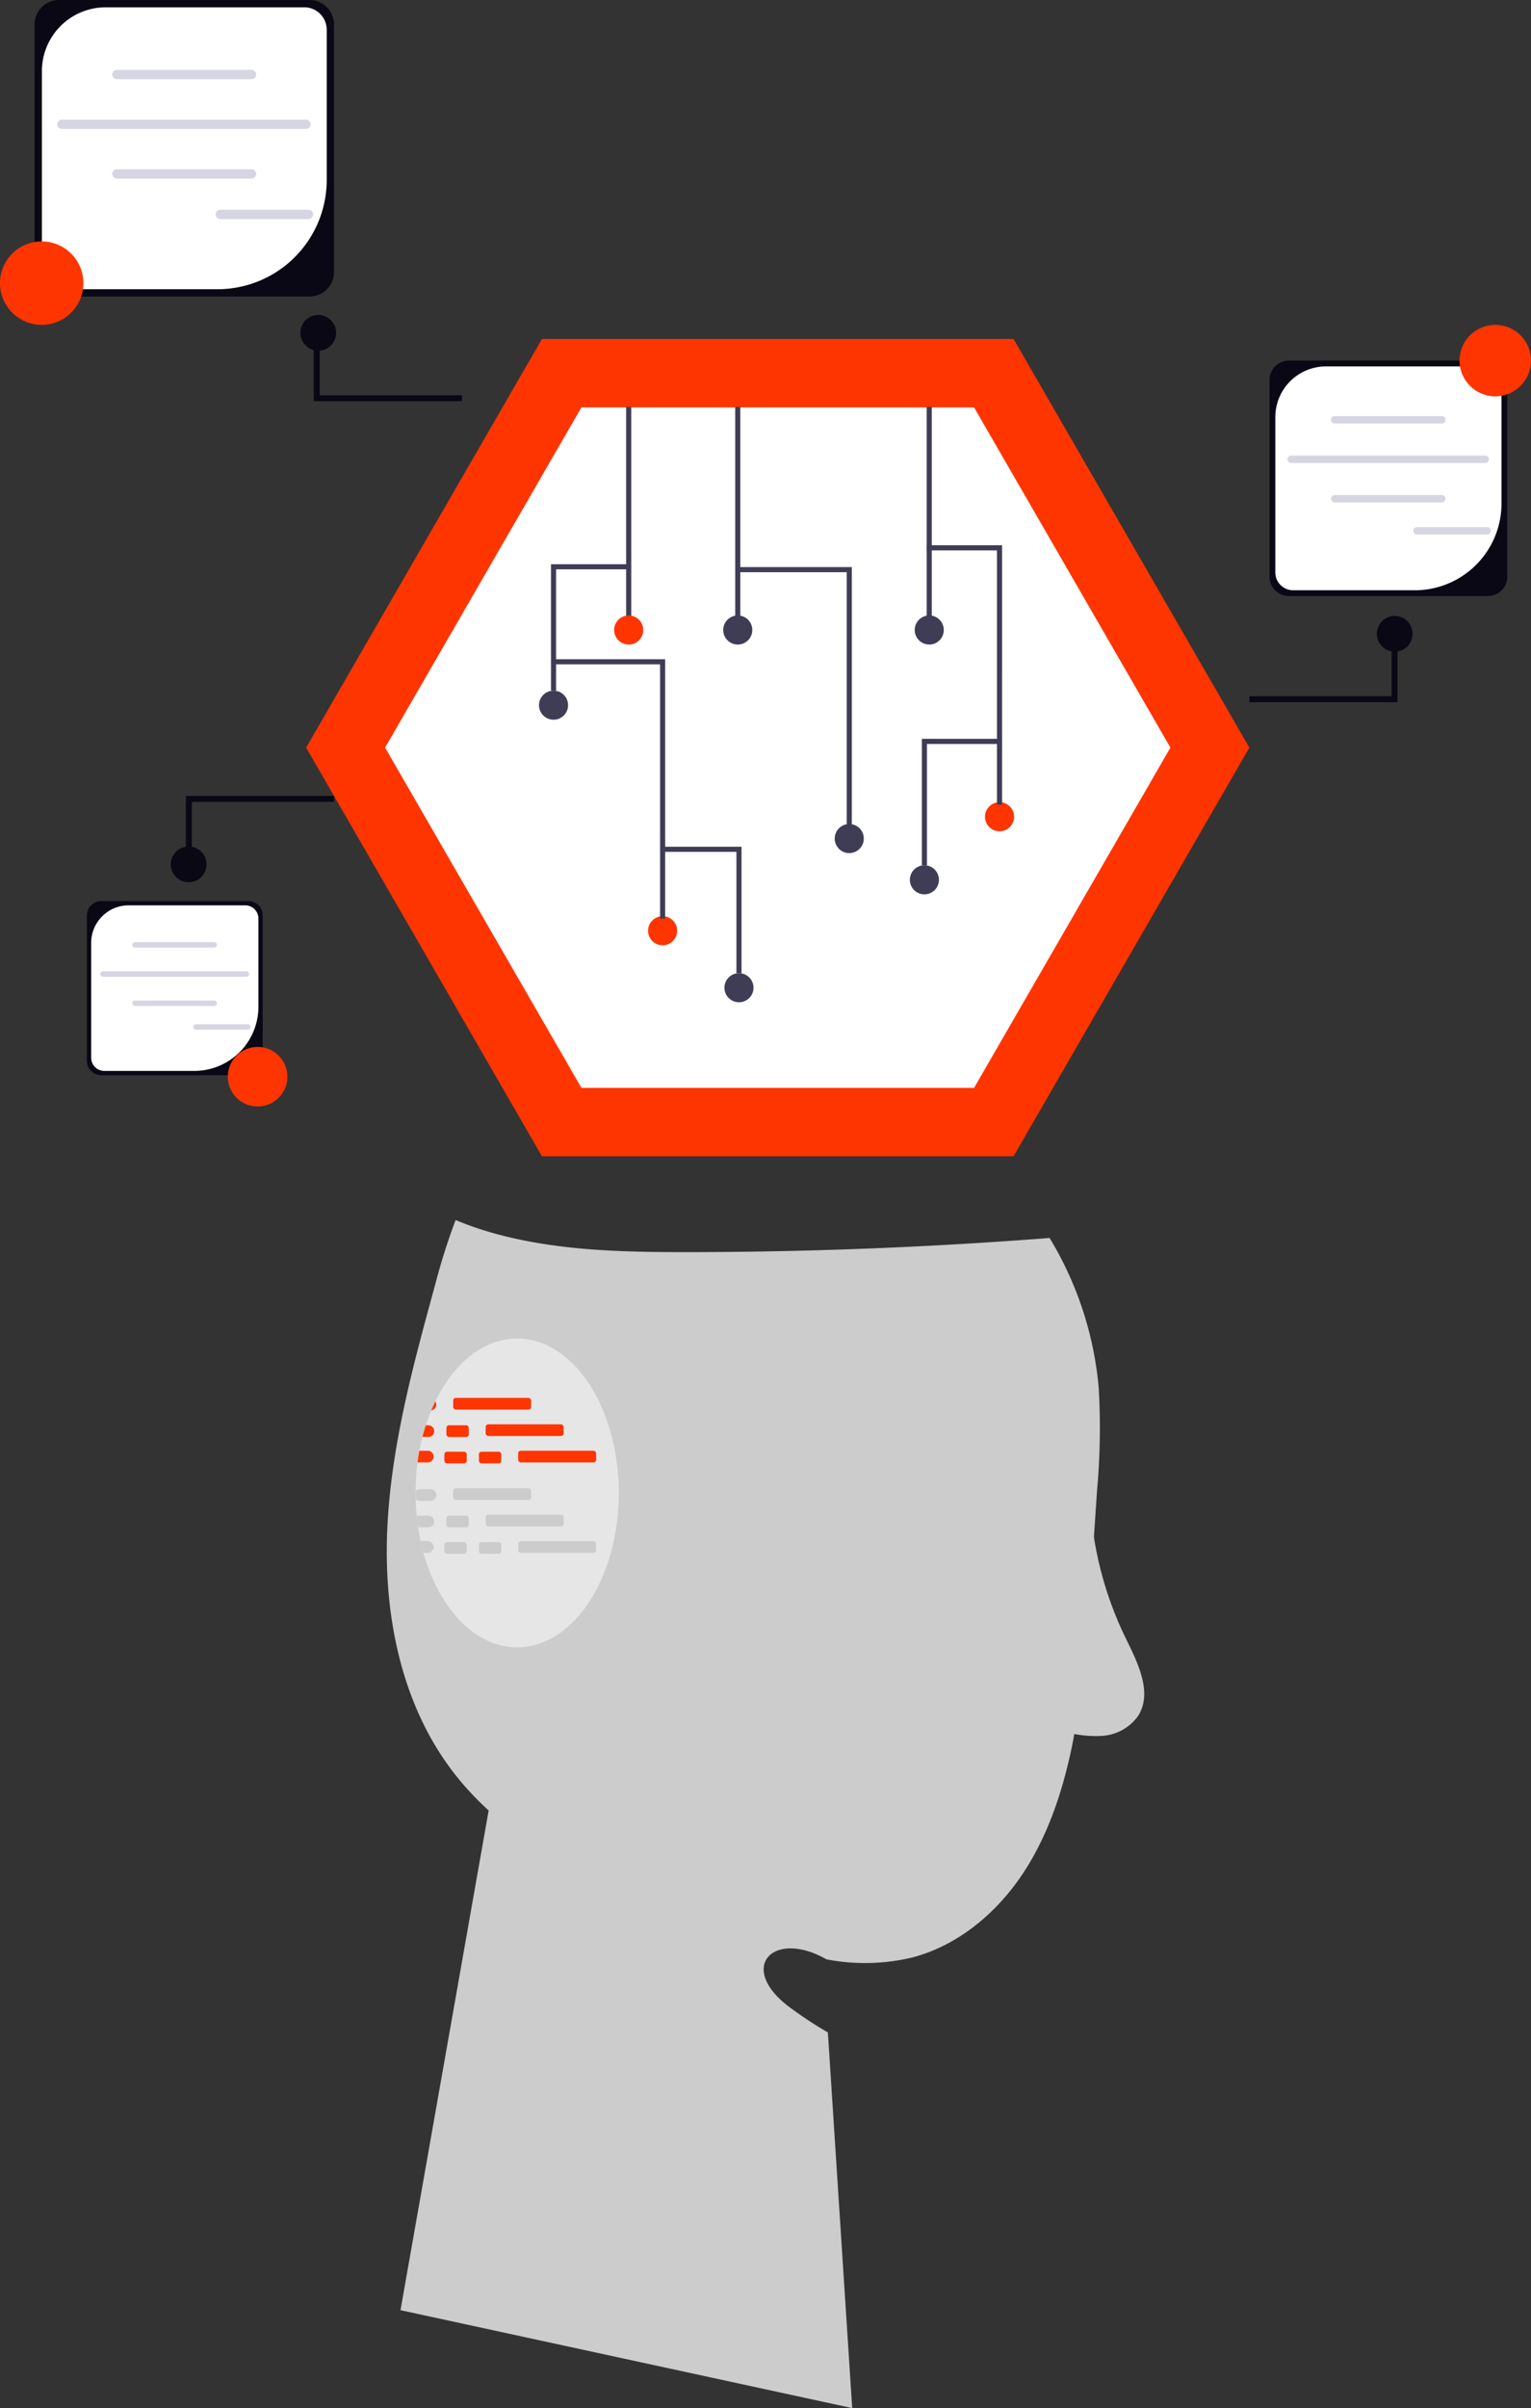 <svg xmlns="http://www.w3.org/2000/svg" width="458.221" height="720.354" viewBox="0 0 458.221 720.354" xmlns:xlink="http://www.w3.org/1999/xlink" role="img" artist="Katerina Limpitsouni" source="https://undraw.co/"><rect x="0" y="0" width="458.221" height="720.354" fill="#333333" stroke="none"/><g transform="translate(-764.119 -179.451)"><g transform="translate(764.119 179.451)"><g transform="translate(115.76 364.958)"><path d="M1033.347,505.323q-.811,12.133-1.622,24.244a389.057,389.057,0,0,1-5.52,50.426c-2.749,13.947-7.12,27.782-14.938,39.656-7.819,11.852-19.422,21.653-33.167,25.258a60.773,60.773,0,0,1-25.732.563c-16.065-9.125-26.948,2.546-10.905,14.42a124.3,124.3,0,0,0,11.334,7.458l7.278,112.367L824.882,750.425l26.385-149.476a89.208,89.208,0,0,1-11.041-12.055c-15.119-20.076-20.323-46.236-19.332-71.336,1.014-25.123,7.706-49.615,14.353-73.837a189.966,189.966,0,0,1,6.129-19.4c2.951,1.217,5.948,2.321,8.99,3.245,19.445,5.9,40.107,6.376,60.43,6.354q54.246-.034,108.356-4.236a103.97,103.97,0,0,1,14.713,44.929,208.629,208.629,0,0,1-.518,30.711Z" transform="translate(-820.777 -424.321)" fill="#ccc"/><path d="M920.531,451.1a107.123,107.123,0,0,0,9.338,64.763c3.624,7.387,8.112,16.287,3.7,23.232a14.31,14.31,0,0,1-10.78,5.974,35.1,35.1,0,0,1-12.58-1.629" transform="translate(-708.701 -390.76)" fill="#ccc"/><path d="M885.434,486.241a66.823,66.823,0,0,1-2.231,17.327v.023c-.022.113-.068.225-.09.338-4.551,16.741-15.411,28.5-28.1,28.5-12.618,0-23.433-11.671-28.052-28.277-.316-1.149-.586-2.3-.834-3.492-.316-1.329-.563-2.7-.766-4.123-.18-1.127-.316-2.276-.428-3.447-.158-1.622-.27-3.245-.293-4.935v-.023c-.045-.631-.045-1.262-.045-1.893v-.563l.023-.023a66,66,0,0,1,.563-8.54c.158-1.194.338-2.343.563-3.492.27-1.4.563-2.771.924-4.123.293-1.194.631-2.343.992-3.492.5-1.532,1.037-3.019,1.645-4.439.383-.924.789-1.825,1.194-2.7,5.543-11.4,14.465-18.814,24.515-18.814,13.9,0,25.619,14.173,29.246,33.5.045.293.113.586.135.879v.023A66.654,66.654,0,0,1,885.434,486.241Z" transform="translate(-815.987 -404.608)" fill="#e6e6e6"/><path d="M828.176,449.392a1.793,1.793,0,0,1-1.487,1.712c.383-.924.788-1.825,1.194-2.7A1.887,1.887,0,0,1,828.176,449.392Z" transform="translate(-813.368 -394.144)" fill="#ff3500"/><rect width="23.331" height="3.503" rx="0.777" transform="translate(19.867 53.196)" fill="#ff3500"/><path d="M829.034,453.305a1.76,1.76,0,0,1-1.758,1.758h-1.757c.293-1.194.631-2.343.991-3.492h.766A1.755,1.755,0,0,1,829.034,453.305Z" transform="translate(-814.834 -390.171)" fill="#ff3500"/><rect width="6.693" height="3.503" rx="0.777" transform="translate(17.849 61.395)" fill="#ff3500"/><rect width="23.331" height="3.503" rx="0.777" transform="translate(29.597 61.104)" fill="#ff3500"/><rect width="6.693" height="3.503" rx="0.777" transform="translate(17.239 69.298)" fill="#ff3500"/><rect width="6.693" height="3.503" rx="0.777" transform="translate(27.579 69.298)" fill="#ff3500"/><path d="M829.68,456.685a1.76,1.76,0,0,1-1.758,1.758h-3.064c.158-1.194.338-2.343.563-3.492h2.5a1.74,1.74,0,0,1,1.758,1.735Z" transform="translate(-815.661 -385.935)" fill="#ff3500"/><rect width="23.331" height="3.503" rx="0.777" transform="translate(39.327 69.008)" fill="#ff3500"/><path d="M830.795,461.818a1.741,1.741,0,0,1-1.758,1.735H825.86a1.781,1.781,0,0,1-1.217-.473v-.023c-.045-.631-.045-1.262-.045-1.893V460.6l.023-.023a1.733,1.733,0,0,1,1.239-.518h3.177A1.76,1.76,0,0,1,830.795,461.818Z" transform="translate(-815.987 -379.532)" fill="#ccc"/><rect width="23.331" height="3.503" rx="0.777" transform="translate(19.867 80.234)" fill="#ccc"/><path d="M830,465.306a1.76,1.76,0,0,1-1.758,1.758h-3.064c-.18-1.127-.315-2.276-.428-3.447a.766.766,0,0,1,.315-.045h3.177A1.755,1.755,0,0,1,830,465.306Z" transform="translate(-815.799 -375.134)" fill="#ccc"/><rect width="6.693" height="3.503" rx="0.777" transform="translate(17.849 88.433)" fill="#ccc"/><rect width="23.331" height="3.503" rx="0.777" transform="translate(29.597 88.142)" fill="#ccc"/><rect width="6.693" height="3.503" rx="0.777" transform="translate(17.239 96.337)" fill="#ccc"/><rect width="6.693" height="3.503" rx="0.777" transform="translate(27.579 96.337)" fill="#ccc"/><path d="M829.154,468.685a1.76,1.76,0,0,1-1.757,1.758h-1.284c-.315-1.149-.586-2.3-.834-3.492H827.4a1.741,1.741,0,0,1,1.758,1.735Z" transform="translate(-815.135 -370.897)" fill="#ccc"/><rect width="23.331" height="3.503" rx="0.777" transform="translate(39.327 96.046)" fill="#ccc"/></g><g transform="translate(0)"><g transform="translate(91.626 101.402)"><path d="M271.16,145.025H130.009L59.433,267.266l70.576,122.241H271.16l70.576-122.241Z" transform="translate(-59.433 -145.025)" fill="#ff3500"/><path d="M305.1,586.938H422.623l58.761-101.776L422.623,383.385H305.1L246.341,485.161Z" transform="translate(-222.711 -362.92)" fill="#fff"/><rect width="1.529" height="63.116" transform="translate(95.771 20.313)" fill="#3f3d56"/><circle cx="4.353" cy="4.353" r="4.353" transform="translate(92.183 82.704)" fill="#ff3500"/><rect width="1.529" height="63.116" transform="translate(128.417 20.313)" fill="#3f3d56"/><circle cx="4.353" cy="4.353" r="4.353" transform="translate(124.829 82.704)" fill="#3f3d56"/><rect width="1.529" height="63.116" transform="translate(185.728 20.313)" fill="#3f3d56"/><circle cx="4.353" cy="4.353" r="4.353" transform="translate(182.14 82.704)" fill="#3f3d56"/><circle cx="4.353" cy="4.353" r="4.353" transform="translate(158.2 145.093)" fill="#3f3d56"/><circle cx="4.353" cy="4.353" r="4.353" transform="translate(69.693 105.193)" fill="#3f3d56"/><path d="M262.538,311.859h-1.529V235.805H228.4v-1.529h34.136Z" transform="translate(-99.221 -166.041)" fill="#3f3d56"/><circle cx="4.353" cy="4.353" r="4.353" transform="translate(102.34 172.661)" fill="#ff3500"/><path d="M189.472,347.918h-1.529V271.863H155.336v-1.529h34.136Z" transform="translate(-82.016 -174.532)" fill="#3f3d56"/><circle cx="4.353" cy="4.353" r="4.353" transform="translate(203.179 138.563)" fill="#ff3500"/><path d="M324.945,303.319h-1.529V227.265h-21v-1.529h22.528Z" transform="translate(-116.649 -164.03)" fill="#3f3d56"/><path d="M156.814,270.969h-1.529V233.155h23.254v1.529H156.814Z" transform="translate(-82.004 -165.777)" fill="#3f3d56"/><circle cx="4.353" cy="4.353" r="4.353" transform="translate(125.191 189.709)" fill="#3f3d56"/><path d="M222.714,381.517h-1.529V345.232H199.46V343.7h23.254Z" transform="translate(-92.406 -191.808)" fill="#3f3d56"/><circle cx="4.353" cy="4.353" r="4.353" transform="translate(180.689 157.426)" fill="#3f3d56"/><path d="M302,339.291h-1.529V301.477h23.254v1.529H302Z" transform="translate(-116.19 -181.865)" fill="#3f3d56"/></g><g transform="translate(0 0)"><path d="M360.564,159.982a1.784,1.784,0,0,0-1.783,1.783v57.041a1.783,1.783,0,1,0,3.565,0V161.765A1.784,1.784,0,0,0,360.564,159.982Z" transform="translate(-280.013 -156.379)" fill="#3f3d56"/><g transform="translate(10.355)"><path d="M364.3,244.644H289.357a7.343,7.343,0,0,1-7.335-7.335V163.275a7.343,7.343,0,0,1,7.335-7.335H364.3a7.343,7.343,0,0,1,7.335,7.335v74.034A7.343,7.343,0,0,1,364.3,244.644Z" transform="translate(-282.022 -155.94)" fill="#090814"/><path d="M303.581,158.392A19.107,19.107,0,0,0,284.474,177.5v58.506a6.72,6.72,0,0,0,6.72,6.72h45.829a32.7,32.7,0,0,0,32.7-32.7V165.112a6.72,6.72,0,0,0-6.72-6.72Z" transform="translate(-282.289 -156.207)" fill="#fff"/><g transform="translate(6.817 20.911)"><path d="M349.732,182.191h-40.3a1.395,1.395,0,0,1,0-2.789h40.3a1.395,1.395,0,1,1,0,2.789Z" transform="translate(-291.668 -179.402)" fill="#d6d6e3"/><path d="M349.732,215.555h-40.3a1.395,1.395,0,0,1,0-2.789h40.3a1.395,1.395,0,1,1,0,2.789Z" transform="translate(-291.668 -183.03)" fill="#d6d6e3"/><path d="M364.1,198.884H291.065a1.395,1.395,0,1,1,0-2.789H364.1a1.395,1.395,0,0,1,0,2.789Z" transform="translate(-289.671 -181.217)" fill="#d6d6e3"/><path d="M370.63,229.121H344.245a1.395,1.395,0,1,1,0-2.789H370.63a1.395,1.395,0,0,1,0,2.789Z" transform="translate(-295.453 -184.505)" fill="#d6d6e3"/></g></g><circle cx="12.478" cy="12.478" r="12.478" transform="translate(0 72.219)" fill="#ff3500"/></g><g transform="translate(26.005 269.54)"><g transform="translate(0 0)"><path d="M145.145,202.271H101.132a4.313,4.313,0,0,1-4.307-4.307V154.487a4.313,4.313,0,0,1,4.307-4.307h44.013a4.313,4.313,0,0,1,4.307,4.307v43.476a4.313,4.313,0,0,1-4.307,4.307Z" transform="translate(-96.825 -150.18)" fill="#090814"/><path d="M109.485,151.619a11.221,11.221,0,0,0-11.221,11.224V197.2a3.947,3.947,0,0,0,3.946,3.947h26.911a19.2,19.2,0,0,0,19.2-19.2V155.569a3.946,3.946,0,0,0-3.947-3.946H109.485Z" transform="translate(-96.982 -150.337)" fill="#fff"/><g transform="translate(4.005 12.279)"><path d="M136.587,165.6H112.919a.819.819,0,0,1,0-1.638h23.668a.819.819,0,0,1,0,1.638Z" transform="translate(-102.491 -163.958)" fill="#d6d6e3"/><path d="M136.587,185.188H112.919a.819.819,0,1,1,0-1.638h23.668a.819.819,0,1,1,0,1.638Z" transform="translate(-102.491 -166.088)" fill="#d6d6e3"/><path d="M145.027,175.4h-42.89a.819.819,0,1,1,0-1.638h42.89a.819.819,0,1,1,0,1.638Z" transform="translate(-101.318 -165.023)" fill="#d6d6e3"/><path d="M148.86,193.155H133.366a.819.819,0,0,1,0-1.638H148.86a.819.819,0,0,1,0,1.638Z" transform="translate(-104.714 -166.954)" fill="#d6d6e3"/></g></g><circle cx="8.913" cy="8.913" r="8.913" transform="translate(42.185 43.628)" fill="#ff3500"/></g><g transform="translate(379.963 97.176)"><g transform="translate(0 10.694)"><path d="M189.74,412.377H130.226a5.831,5.831,0,0,1-5.825-5.825V347.765a5.831,5.831,0,0,1,5.825-5.825H189.74a5.831,5.831,0,0,1,5.825,5.825v58.788a5.831,5.831,0,0,1-5.825,5.825h0Z" transform="translate(-124.401 -341.94)" fill="#090814"/><path d="M141.521,343.887a15.173,15.173,0,0,0-15.173,15.173v46.458a5.336,5.336,0,0,0,5.336,5.336h36.391a25.965,25.965,0,0,0,25.965-25.965V349.224a5.336,5.336,0,0,0-5.336-5.336H141.521Z" transform="translate(-124.613 -342.151)" fill="#fff"/><g transform="translate(5.413 16.602)"><path d="M178.168,362.784h-32a1.109,1.109,0,1,1,0-2.217h32a1.109,1.109,0,1,1,0,2.217Z" transform="translate(-132.06 -360.567)" fill="#d6d6e3"/><path d="M178.168,389.277h-32a1.109,1.109,0,0,1,0-2.217h32a1.109,1.109,0,1,1,0,2.217Z" transform="translate(-132.06 -363.447)" fill="#d6d6e3"/><path d="M189.579,376.04h-58a1.109,1.109,0,1,1,0-2.217h58a1.109,1.109,0,1,1,0,2.217Z" transform="translate(-130.474 -362.008)" fill="#d6d6e3"/><path d="M194.764,400.049H173.816a1.109,1.109,0,1,1,0-2.217h20.948a1.109,1.109,0,1,1,0,2.217Z" transform="translate(-135.066 -364.619)" fill="#d6d6e3"/></g></g><circle cx="10.695" cy="10.695" r="10.695" transform="translate(56.868 0)" fill="#ff3500"/></g><g transform="translate(373.929 184.241)"><ellipse cx="5.348" cy="5.348" rx="5.348" ry="5.348" transform="translate(38.16 0)" fill="#090814"/><path d="M277.469,340.443h44.342V319.97h-1.783v18.69H277.465Z" transform="translate(-277.465 -314.623)" fill="#090814"/></g><g transform="translate(89.912 94.211)"><circle cx="5.348" cy="5.348" r="5.348" transform="translate(0 0)" fill="#090814"/><path d="M156.752,323.958H112.409V303.486h1.783v18.69h42.563Z" transform="translate(-108.427 -298.138)" fill="#090814"/></g><g transform="translate(51.117 238.096)"><ellipse cx="5.348" cy="5.348" rx="5.348" ry="5.348" transform="translate(0 15.123)" fill="#090814"/><path d="M321.807,319.97H277.465v20.472h1.783V321.753h42.563Z" transform="translate(-272.955 -319.97)" fill="#090814"/></g></g></g></g></svg>